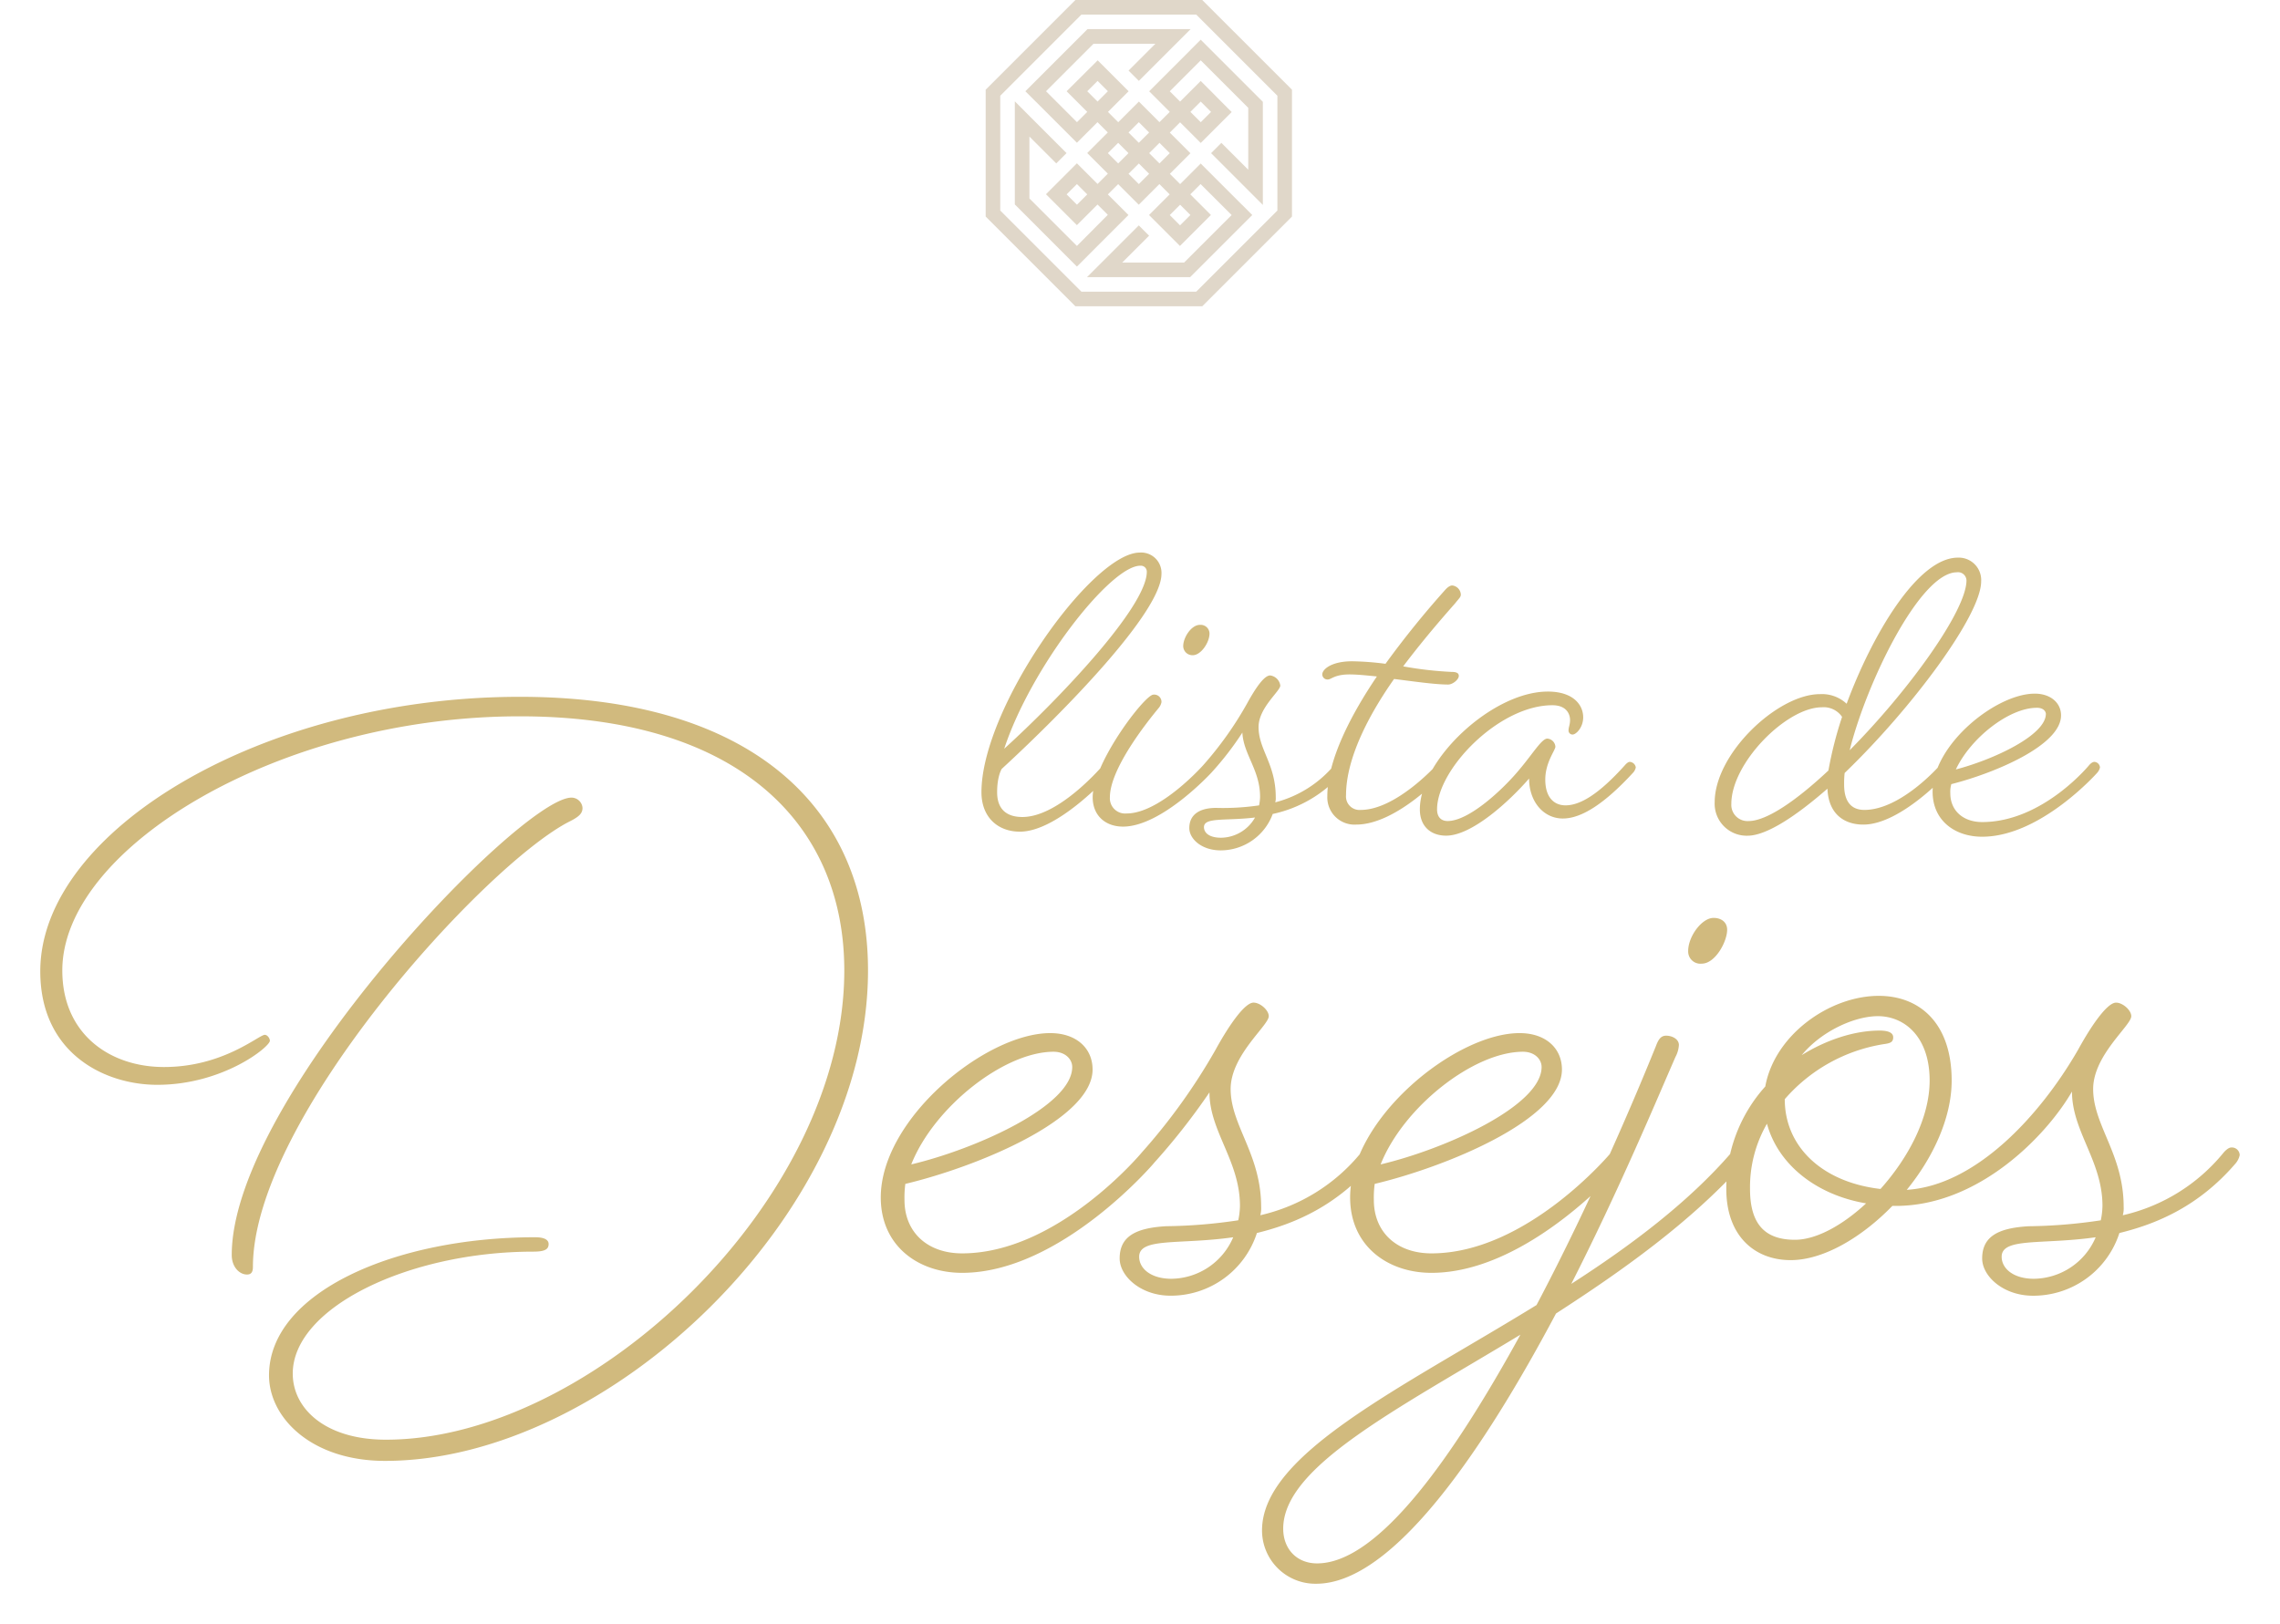 <svg xmlns="http://www.w3.org/2000/svg" xmlns:xlink="http://www.w3.org/1999/xlink" width="509.506" height="362.963" viewBox="0 0 509.506 362.963">
  <defs>
    <filter id="Caminho_13766" x="211.824" y="115.999" width="264.956" height="81.558" filterUnits="userSpaceOnUse">
      <feOffset dy="3" input="SourceAlpha"/>
      <feGaussianBlur stdDeviation="2.5" result="blur"/>
      <feFlood flood-color="#e7bf7f"/>
      <feComposite operator="in" in2="blur"/>
      <feComposite in="SourceGraphic"/>
    </filter>
    <filter id="Caminho_6058" x="0" y="146.736" width="509.506" height="216.227" filterUnits="userSpaceOnUse">
      <feOffset dy="3" input="SourceAlpha"/>
      <feGaussianBlur stdDeviation="3" result="blur-2"/>
      <feFlood flood-color="#e7bf7f"/>
      <feComposite operator="in" in2="blur-2"/>
      <feComposite in="SourceGraphic"/>
    </filter>
  </defs>
  <g id="Grupo_660" data-name="Grupo 660" transform="translate(138 -8083.989)">
    <g transform="matrix(1, 0, 0, 1, -138, 8083.99)" filter="url(#Caminho_13766)">
      <path id="Caminho_13766-2" data-name="Caminho 13766" d="M28.024-10.961a2.523,2.523,0,0,0,.565-1.13,1.451,1.451,0,0,0-1.356-1.243c-.452,0-1.017.678-1.017.678C24.747-10.961,15.82-1.017,8.136-1.017c-3.729,0-5.65-1.921-5.65-5.537s1.017-5.2,1.017-5.2C17.741-24.86,39.211-46.9,39.211-55.37a4.537,4.537,0,0,0-4.859-4.746C23.73-60.116-1.017-25.425-1.017-6.554c0,5.537,3.616,8.814,8.588,8.814C15.707,2.26,26.442-9.153,28.024-10.961Zm6.441-46.217a1.328,1.328,0,0,1,1.469,1.356c0,7.8-19.549,28.363-31.866,39.55C10.057-34.465,27.8-57.178,34.465-57.178ZM50.4-10.961a2.523,2.523,0,0,0,.565-1.13,1.451,1.451,0,0,0-1.356-1.243c-.452,0-1.017.678-1.017.678S38.985-1.808,31.414-1.808a3.411,3.411,0,0,1-3.729-3.616c0-6.328,8.136-16.611,10.848-19.888a2.9,2.9,0,0,0,.678-1.356A1.617,1.617,0,0,0,37.4-28.363c-1.921,0-13.56,15.255-13.56,22.939,0,4.068,2.825,6.554,6.78,6.554C39.324,1.13,50.4-10.961,50.4-10.961Zm-2.6-33c-1.921,0-3.729,2.825-3.729,4.746a2.053,2.053,0,0,0,2.147,2.034c1.808,0,3.729-2.825,3.729-4.859A1.965,1.965,0,0,0,47.8-43.957ZM64.749-5.424c0-7.458-3.842-10.622-3.842-15.707,0-4.294,4.859-8.023,4.859-9.266a2.627,2.627,0,0,0-2.26-2.26c-1.356,0-3.277,2.825-5.2,6.328A78.43,78.43,0,0,1,48.59-12.656a2.523,2.523,0,0,0-.565,1.13,1.331,1.331,0,0,0,1.243,1.13,1.973,1.973,0,0,0,1.13-.565,68.184,68.184,0,0,0,6.893-8.927c.226,4.859,3.955,8.362,3.955,14.351a9.952,9.952,0,0,1-.226,1.921,55.46,55.46,0,0,1-9.6.565c-3.5,0-5.989,1.356-5.989,4.52,0,2.373,2.712,4.972,7.006,4.972A12.408,12.408,0,0,0,64.071-1.695a28.331,28.331,0,0,0,15.594-9.266,2.523,2.523,0,0,0,.565-1.13,1.451,1.451,0,0,0-1.356-1.243c-.452,0-1.017.678-1.017.678A25.508,25.508,0,0,1,64.636-4.294,3.484,3.484,0,0,0,64.749-5.424Zm-12.2,9.04c-2.712,0-3.842-1.13-3.842-2.373,0-2.26,4.859-1.356,11.413-2.147A8.844,8.844,0,0,1,52.545,3.616Zm28.7-36.5c1.695,0,3.842.226,6.1.452C81.473-23.73,76.275-13.673,76.275-5.65A6.078,6.078,0,0,0,82.716.678c9.266,0,19.775-11.639,19.775-11.639a2.523,2.523,0,0,0,.565-1.13,1.451,1.451,0,0,0-1.356-1.243c-.452,0-1.017.678-1.017.678S91.643-2.6,83.733-2.6a3.011,3.011,0,0,1-3.277-3.277c0-8.249,5.085-17.967,10.735-25.99,4.52.565,9.153,1.243,12.091,1.243,1.017,0,2.373-1.13,2.373-1.921,0-.452-.226-.9-1.582-.9a81.567,81.567,0,0,1-10.848-1.243c5.2-6.893,10.17-12.43,11.639-14.125.9-1.13,1.243-1.356,1.243-1.921a2.149,2.149,0,0,0-1.921-2.034c-.452,0-1.017.339-1.7,1.13A207,207,0,0,0,89.27-35.256a62.971,62.971,0,0,0-7.458-.565c-4.633,0-6.667,1.808-6.667,2.938a1.154,1.154,0,0,0,1.243,1.13C77.179-31.753,77.857-32.883,81.247-32.883Zm47.686,32.2c4.181,0,9.379-3.39,15.707-10.283a2.523,2.523,0,0,0,.565-1.13,1.451,1.451,0,0,0-1.356-1.243c-.452,0-1.017.678-1.017.678-5.876,6.554-10.057,9.04-13.334,9.04-2.486,0-4.52-1.695-4.52-5.763,0-3.842,2.26-6.554,2.26-7.345a1.944,1.944,0,0,0-1.808-1.808c-1.243,0-3.164,3.277-6.215,6.893-3.729,4.52-11.3,11.526-16.046,11.526-1.582,0-2.373-1.017-2.373-2.6,0-8.927,13.786-23.278,25.764-23.278,3.39,0,3.955,2.26,3.955,3.277,0,1.13-.339,1.582-.339,2.373a.891.891,0,0,0,.9.9c.791,0,2.373-1.582,2.373-3.842,0-2.825-2.26-5.763-7.91-5.763-12.43,0-28.589,15.255-28.589,26.329,0,3.842,2.486,5.876,5.876,5.876,5.763,0,14.125-7.684,18.532-12.769C121.362-4.52,124.526-.678,128.933-.678Zm62.828-7.571a20.885,20.885,0,0,1,.113-2.6C206.79-25.2,222.384-46.1,222.384-53.675a5.011,5.011,0,0,0-5.2-5.311c-9.04,0-19.21,17.4-24.86,32.657a8.088,8.088,0,0,0-5.989-2.147c-9.379,0-23.5,13.221-23.5,24.182a7.153,7.153,0,0,0,7.345,7.458c4.181,0,10.735-4.294,17.854-10.509.226,5.65,3.729,8.023,8.023,8.023,8.475,0,18.984-11.639,18.984-11.639a2.523,2.523,0,0,0,.565-1.13,1.451,1.451,0,0,0-1.356-1.243c-.452,0-1.017.678-1.017.678S204.53-2.6,196.281-2.6C193.908-2.6,191.761-3.842,191.761-8.249ZM170.4-.113a3.618,3.618,0,0,1-3.842-3.842c0-9.153,12.317-21.583,20.227-21.583a4.958,4.958,0,0,1,4.52,2.147,84.859,84.859,0,0,0-3.051,11.978C181.139-4.746,174.472-.113,170.4-.113Zm46.556-55.6a1.888,1.888,0,0,1,2.147,1.808c0,6.78-13,24.747-26.1,37.968C196.733-30.962,208.711-55.709,216.96-55.709Zm31.414,44.748a2.523,2.523,0,0,0,.565-1.13,1.336,1.336,0,0,0-1.243-1.243c-.565,0-1.13.678-1.13.678S236.17.113,222.61.113c-4.181,0-7.119-2.486-7.119-6.441a6.257,6.257,0,0,1,.226-2.034c9.379-2.373,24.521-8.588,24.521-15.368,0-2.825-2.373-4.859-5.876-4.859-8.7,0-22.826,11.413-22.826,21.922,0,6.441,4.972,10.057,11.074,10.057C235.718,3.39,248.374-10.961,248.374-10.961Zm-13.56-14.464c1.7,0,2.034,1.017,2.034,1.356,0,4.746-11.526,10.17-20.114,12.43C220.011-18.645,228.6-25.425,234.814-25.425Z" transform="translate(220.34 180.62)" fill="#d1ba7e"/>
    </g>
    <g transform="matrix(1, 0, 0, 1, -138, 8083.99)" filter="url(#Caminho_6058)">
      <path id="Caminho_6058-2" data-name="Caminho 6058" d="M107.16,56.1c-53.58,0-102.237,29.345-102.237,56.8,0,14.2,10.6,21.583,22.719,21.583,13.253,0,21.2-7.194,22.53-7.194.568,0,1.136.758,1.136,1.326,0,1.326-10.413,9.845-25.18,9.845C14.389,138.454,0,131.448,0,113.084,0,81.655,49.794,51.741,107.16,51.741c51.5,0,77.813,24.612,77.813,61.153,0,54.527-58.124,109.621-107.916,109.621-16.472,0-25.939-9.656-25.939-19.123,0-18.554,28.211-30.86,59.449-30.86,2.083,0,3.029.568,3.029,1.515,0,1.136-.758,1.7-3.407,1.7-27.831,0-53.769,12.5-53.769,27.263,0,7.762,7.194,14.768,20.825,14.768,45.818,0,102.427-53.391,102.427-104.888C179.672,80.14,156.006,56.1,107.16,56.1Zm14.01,20.447c0,1.136-.568,1.893-2.841,3.029-18.743,9.466-70.809,66.454-70.809,99.586,0,1.137-.378,1.7-1.324,1.7-1.7,0-3.409-1.7-3.409-4.355,0-35.026,64.562-102.237,75.921-102.237A2.479,2.479,0,0,1,121.17,76.543ZM206,180.484c-9.845,0-18.176-6.059-18.176-16.85,0-17.608,23.476-36.729,37.865-36.729,5.87,0,9.467,3.407,9.467,8.14,0,11.171-25.939,21.773-41.842,25.56a22.871,22.871,0,0,0-.19,3.6c0,7.194,5.112,11.927,12.875,11.927,21.393,0,40.137-22.529,40.137-22.529s.947-1.136,1.893-1.136a1.588,1.588,0,0,1,1.7,1.7,4.234,4.234,0,0,1-.946,1.893S227.956,180.484,206,180.484ZM194.636,156.25c14.389-3.407,35.972-13.063,35.972-21.773,0-1.7-1.514-3.407-4.165-3.407C215.461,131.07,199.747,143.376,194.636,156.25Zm52.255.758a1.548,1.548,0,0,1-1.7-1.514,4.227,4.227,0,0,1,.946-1.893A133.737,133.737,0,0,0,262.6,130.691c3.219-5.87,6.626-10.6,8.52-10.6,1.515,0,3.409,1.7,3.409,3.029,0,2.083-8.52,8.71-8.52,16.282,0,8.142,6.815,14.578,6.815,26.317a5.856,5.856,0,0,1-.189,1.892A40.669,40.669,0,0,0,295.169,153.6s.947-1.136,1.7-1.136a1.747,1.747,0,0,1,1.892,1.7,4.234,4.234,0,0,1-.946,1.893c-8.142,9.466-17.418,13.441-25.938,15.525a20.214,20.214,0,0,1-19.311,14.01c-6.626,0-11.359-4.355-11.359-8.33,0-4.923,3.6-6.816,10.412-7.2a115.243,115.243,0,0,0,16.094-1.324,16.746,16.746,0,0,0,.378-3.219c0-10.034-6.816-16.661-6.816-25.37a146.619,146.619,0,0,1-12.5,15.9A3.3,3.3,0,0,1,246.891,157.007Zm19.691,15.525c-11.928,1.7-21.016,0-21.016,4.355,0,2.651,2.651,4.923,7.2,4.923A15.2,15.2,0,0,0,266.581,172.532Zm72.137,17.04c-16.092,30.293-36.351,60.4-53.579,60.4a11.919,11.919,0,0,1-12.117-11.927c0-17.04,30.861-31.618,61.342-50.362,12.307-23.287,22.341-47.143,26.7-57.934.568-1.514,1.136-2.272,2.272-2.272,1.326,0,2.841.758,2.841,2.082a6.339,6.339,0,0,1-.758,2.651c-3.977,9.088-12.5,29.535-23.288,50.74,13.253-8.52,26.128-18.176,35.783-29.345,0,0,.947-1.136,1.893-1.136a1.7,1.7,0,0,1,1.7,1.7,4.234,4.234,0,0,1-.946,1.893C368.821,169.124,353.675,179.916,338.718,189.572Zm-7.952,4.733c-27.831,16.851-53.011,29.536-53.011,43.357,0,4.543,3.029,7.762,7.573,7.762C299.148,245.424,316,221.19,330.766,194.3Zm-19.88-13.821c-9.845,0-18.176-6.059-18.176-16.85,0-17.608,23.476-36.729,37.865-36.729,5.87,0,9.467,3.407,9.467,8.14,0,11.171-25.938,21.773-41.842,25.56a22.864,22.864,0,0,0-.19,3.6c0,7.194,5.112,11.927,12.875,11.927,21.394,0,40.138-22.529,40.138-22.529s.946-1.136,1.893-1.136a1.588,1.588,0,0,1,1.7,1.7,4.232,4.232,0,0,1-.947,1.893S332.848,180.484,310.886,180.484ZM299.526,156.25c14.389-3.407,35.972-13.063,35.972-21.773,0-1.7-1.514-3.407-4.165-3.407C320.352,131.07,304.637,143.376,299.526,156.25Zm77.436-52.444c0,2.651-2.651,7.573-5.68,7.573a2.734,2.734,0,0,1-3.029-2.84c0-3.219,3.029-7.384,5.68-7.384C375.637,101.155,376.963,102.1,376.963,103.806Zm36.919,61.721c-7,7.194-15.525,12.117-22.719,12.117-8.142,0-14.39-5.491-14.39-15.9a33.936,33.936,0,0,1,8.71-22.909c2.083-11.549,14.389-20.258,25.37-20.258,9.088,0,16.282,6.059,16.282,18.932,0,8.33-4.165,17.229-10.034,24.424,15.335-.947,29.725-16.472,38.244-31.239,3.218-5.87,6.626-10.6,8.519-10.6,1.515,0,3.409,1.7,3.409,3.029,0,2.083-8.52,8.71-8.52,16.282,0,8.142,6.816,14.578,6.816,26.317a5.822,5.822,0,0,1-.19,1.892,40.671,40.671,0,0,0,22.53-14.009s.946-1.136,1.7-1.136a1.748,1.748,0,0,1,1.893,1.7,4.232,4.232,0,0,1-.947,1.893c-8.141,9.466-17.418,13.441-25.938,15.525A20.213,20.213,0,0,1,445.31,185.6c-6.626,0-11.359-4.355-11.359-8.33,0-4.923,3.6-6.816,10.413-7.2a115.242,115.242,0,0,0,16.092-1.324,16.657,16.657,0,0,0,.378-3.219c0-10.034-6.815-16.661-6.815-25.56-5.68,9.845-20.827,25.56-39.38,25.56Zm-5.869-.568c-11.171-1.893-19.691-8.71-22.152-17.8a28.338,28.338,0,0,0-3.786,14.578c0,7.952,3.408,11.359,10.034,11.359C396.842,173.1,402.712,169.882,408.013,164.959Zm3.218-3.219c6.248-7,10.981-15.9,10.981-24.234,0-9.844-5.679-14.389-11.549-14.389-5.3,0-12.685,3.407-17.039,8.71,5.491-3.409,11.738-5.491,17.418-5.491,1.7,0,3.029.378,3.029,1.514s-.758,1.326-2.083,1.515a36.909,36.909,0,0,0-22.151,12.306C389.837,152.274,398.167,160.226,411.23,161.74Zm48.09,10.792c-11.927,1.7-21.015,0-21.015,4.355,0,2.651,2.65,4.923,7.194,4.923A15.2,15.2,0,0,0,459.32,172.532Z" transform="translate(9 101)" fill="#d1ba7e"/>
    </g>
    <g id="Grupo_300" data-name="Grupo 300" transform="translate(82.264 8083.989)">
      <path id="Caminho_6059" data-name="Caminho 6059" d="M46.69,12.116l-9.22,9.22,4.6,4.6-2.3,2.3-2.3-2.3-2.3-2.3-4.61,4.61-2.3-2.3,4.616-4.616,0,0-6.911-6.912h0L19.03,21.324l-.005.006,4.61,4.61-2.3,2.3-6.915-6.915L25.035,10.709h13.83l-6,6,2.3,2.3,8.307-8.307h.005l3.26-3.259h-.006l0,0-2.081,0H23.692l0,0L9.805,21.33l2.3,2.3.006-.006,6.915,6.915,2.3,2.3,2.3-2.3,2.3-2.3,2.3,2.3-2.3,2.3-2.3,2.3,4.61,4.61-2.3,2.3-4.616-4.616,0,0-6.912,6.911,2.3,2.3,2.311,2.311,2.3,2.3,4.61-4.61,2.3,2.3L21.324,55.9,10.709,45.283V31.453l6,6,2.3-2.3-8.307-8.307v-.005L7.45,23.578v.006l0,0,0,2.075V46.627l0,0L21.33,60.513l2.3-2.3-.006-.006,9.22-9.22-4.6-4.6,2.3-2.3,2.3,2.3,2.3,2.3,4.61-4.61,2.3,2.3-4.616,4.616,0,0,6.911,6.912,4.616-4.616,2.3-2.3.006-.006-4.61-4.61,2.3-2.3L55.9,48.995,45.283,59.609H31.453l6-6-2.3-2.3-8.307,8.306h-.005l-3.26,3.26h.006l0,0,2.082,0H46.627l0,0L60.513,48.989l-2.3-2.3-.006.006-6.915-6.915-2.3-2.3-2.3,2.3-2.3,2.3-2.3-2.3,2.3-2.3,2.3-2.3-4.61-4.61,2.3-2.3,4.616,4.616,0,0,6.912-6.911h0l-2.3-2.3L51.294,21.33l-2.3-2.3-.006-.005-4.61,4.61-2.3-2.3,6.915-6.915L59.609,25.035v13.83l-6-6-2.3,2.3,8.306,8.307v.005l3.26,3.26v-.006l0,0,0-2.074V23.692l0,0L48.989,9.805l-2.3,2.3ZM23.635,21.33l2.311-2.311,2.3,2.3L25.94,23.635Zm-2.3,25.354-2.311-2.311,2.3-2.3,2.311,2.311Zm25.354,2.3L44.373,51.3l-2.3-2.3,2.311-2.311ZM35.159,28.245l2.3,2.3-2.3,2.3-2.3-2.3Zm-6.915,6.915,2.3-2.3,2.3,2.3-2.3,2.3Zm6.915,6.915-2.3-2.3,2.3-2.3,2.3,2.3Zm6.915-6.915-2.3,2.3-2.3-2.3,2.3-2.3Zm6.915-11.525L51.3,25.946l-2.3,2.3L46.684,25.94Z" transform="translate(-0.933 -0.933)" fill="#e0d7c9"/>
      <path id="Caminho_6060" data-name="Caminho 6060" d="M3.26,47.053V21.4L21.4,3.26H47.053L65.193,21.4V47.053L47.053,65.193H21.4ZM20.049,0,0,20.049V48.4L20.049,68.453H48.4L68.453,48.4V20.049L48.4,0Z" fill="#e0d7c9"/>
    </g>
  </g>
</svg>
